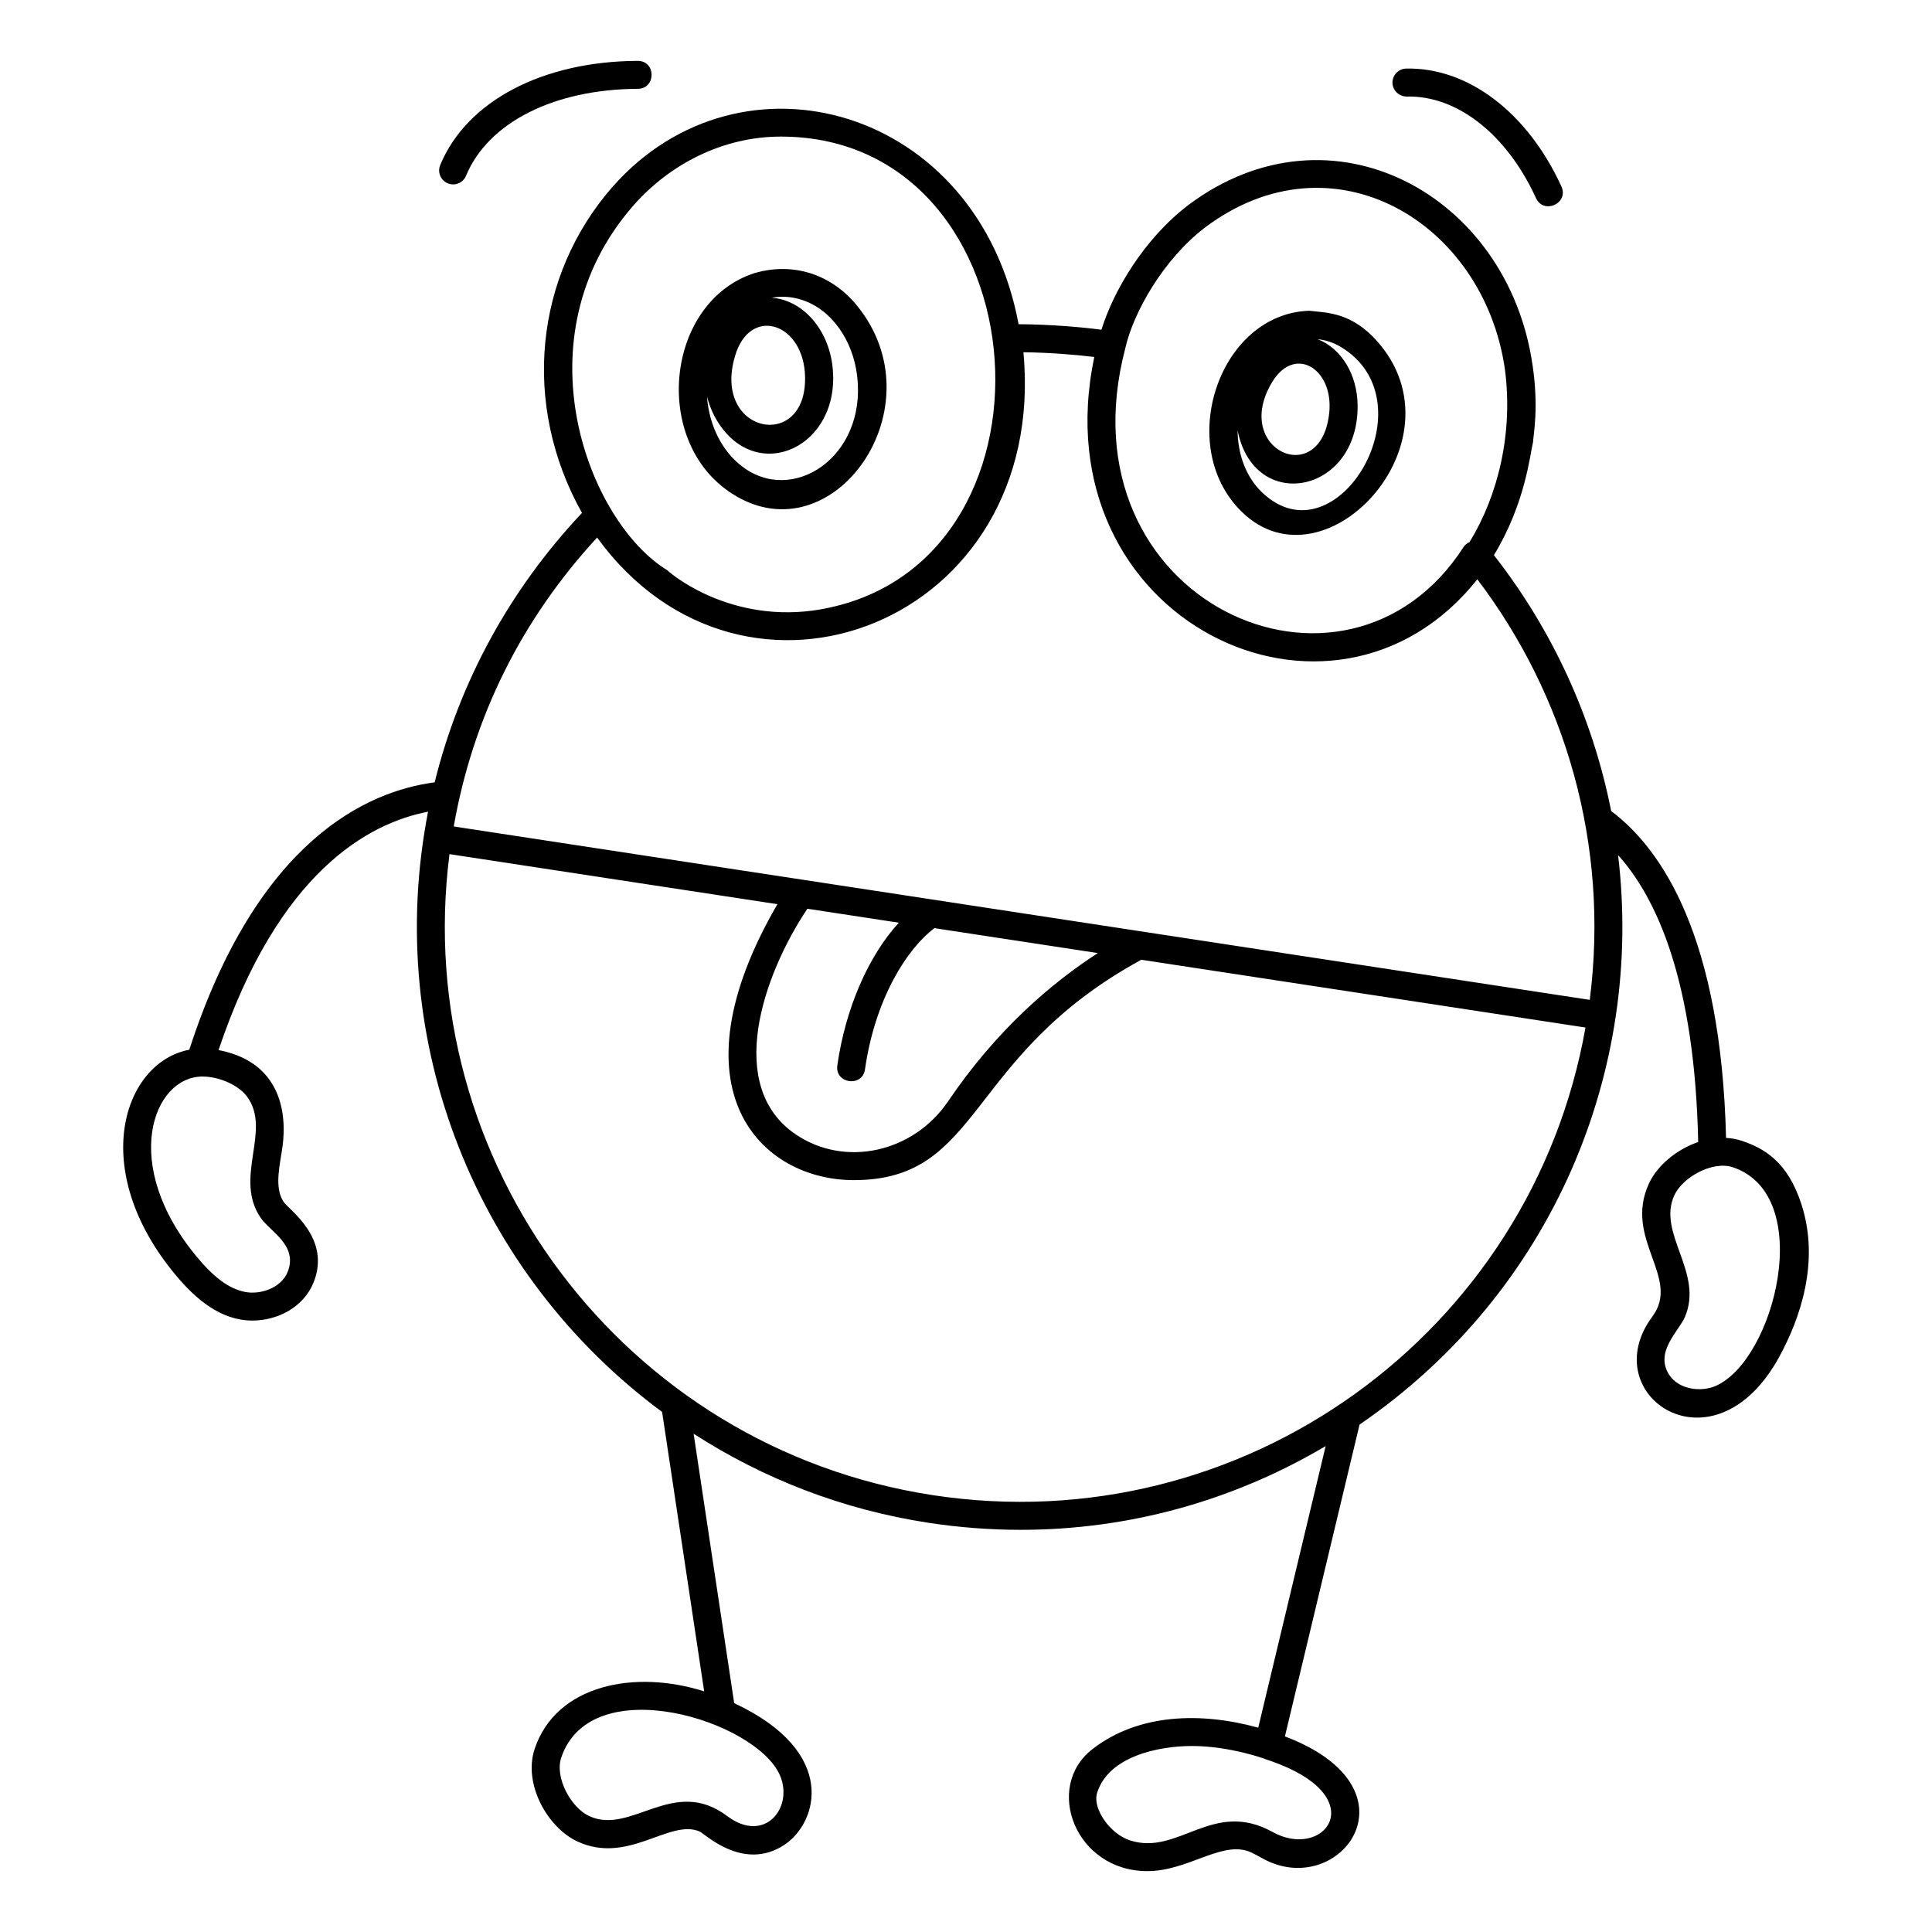 <?xml version="1.0" encoding="UTF-8"?>
<!-- Uploaded to: SVG Repo, www.svgrepo.com, Generator: SVG Repo Mixer Tools -->
<svg fill="#000000" width="800px" height="800px" version="1.1" viewBox="144 144 512 512" xmlns="http://www.w3.org/2000/svg">
 <g>
  <path d="m210.89 493.96c6.465 0 13.496-3.352 16.215-10.117 4.691-11.66-6.41-19.148-7.867-21.242-2.234-3.219-1.488-7.816-0.691-12.684-0.066-0.371 5.754-23.316-16.629-27.637 15.898-47.281 39.82-60.164 55.523-63.168-11.969 61.383 13.051 122.84 62.023 159.07l11.148 74.047c-18.398-5.859-39.172-1.77-44.895 15.156-3.18 9.41 3.438 20.949 11.25 24.598 13.516 6.316 24.488-6.094 32.465-2.609 1.344 0.586 11.523 10.656 22.371 3.574 8.902-5.812 14.539-24.637-13.234-37.594l-10.75-71.402c18.332 11.828 39.352 20.105 62.277 23.605 8.164 1.246 16.324 1.859 24.43 1.859 28.441 0 56.176-7.613 80.785-22.188l-17.863 74.625c-14.953-4.152-31.688-3.863-43.98 5.711-12.902 10.047-4.5 32.301 14.59 32.301 10.473 0 19.102-7.617 26.453-5.371 1.691 0.52 3.656 1.902 5.758 2.84 19.852 8.875 40.098-19.59 4.246-33.168l19.785-82.645c51.5-35.27 75.328-94.301 68.504-150.92 10.398 11.555 20.344 33.75 21.234 76.047-5.762 1.961-10.852 6.25-13.043 10.984-6.848 14.77 8.57 24.961 0.902 35.258-15.512 20.84 16.312 42.559 33.68 10.574 5.383-9.902 10.766-24.926 5.848-40.238-3.625-11.293-9.805-14.891-15.863-16.914-1.348-0.449-2.738-0.68-4.141-0.758-1.305-53.109-16.891-76.438-30.449-86.633-4.844-24.547-15.488-47.898-31.07-67.801 8.375-13.77 9.594-26.863 10.367-29.965 0.148-2.305 1.527-9.238-0.117-20.348h-0.004c-6.508-45.293-53.414-70.859-91.258-42.449-11.766 8.988-19.785 22.699-23 33.023-4.789-0.641-13.297-1.426-21.953-1.461-10.766-57.691-73.516-75.051-107.58-36.441-20.695 23.598-24.219 57.676-8.129 86.449-19.133 20.332-32.453 44.746-39.039 71.398-17.66 2.305-46.977 15.133-65.023 70.859-17.492 3.316-27.047 31.727-3.516 59.824 5.234 6.262 11.848 11.949 20.242 11.949zm139.78 120.47c3.758 8.594-4.019 18.344-13.984 10.824-14.223-10.684-25.43 5.215-36.574 0.008-4.754-2.223-9.18-10.141-7.367-15.512 7.922-23.395 51.598-9.789 57.926 4.68zm130.55 15.051c-15.855-8.773-24.961 6.465-37.812 2.219-5.32-1.758-9.938-8.445-8.668-12.551 3.004-9.691 16.227-12.441 25.121-12.441 10.203 0 19.785 3.547 19.414 3.461 1.07 0.367 1.891 0.613 3.781 1.359 24.242 9.574 11.645 25.461-1.836 17.953zm117.49-118.21c-3.902 1.723-9.785 0.98-12.316-2.867-4.012-6.106 2.457-11.539 4.113-15.371 5.098-11.785-7.465-22.184-2.785-32.285 2.242-4.836 10.188-9.195 15.492-7.414 22.137 7.398 11.117 51.047-4.504 57.938zm-240.75-126.45 24.246 3.703c-8.012 8.719-14.137 22.629-16.305 37.809-0.695 4.859 6.641 5.894 7.332 1.051 2.641-18.488 10.973-31.836 18.406-37.418l43.301 6.609c-12.109 7.832-26.762 20.207-39.629 39.207-9.242 13.676-27.344 17.664-40.355 8.895-18.859-12.684-8.883-42.062 3.004-59.855zm33.27 155.41c-81.801-12.484-138.56-88.246-128.11-169.88 8.18 1.25 78.504 11.98 86.902 13.266-28.621 49.281-4.383 73.129 20.258 73.129 34.145 0 29.348-32.863 76.18-58.402 12.035 1.836-43.602-6.652 117.71 17.961-14.344 81.051-90.809 136.47-172.95 123.93zm72.133-335.96c33.805-25.387 73.82-1.52 79.453 37.566 2.227 16.938-1.797 33.465-9.383 45.852-0.613 0.27-1.172 0.648-1.543 1.23-31.223 48.629-107.24 14.477-89.695-52.539 2.121-9.543 10.082-23.641 21.168-32.109zm-151.44-5.883c9.711-11.02 23.805-18.191 39.012-18.191 70.23 0 78.023 115.78 8.496 125.61-23.441 3.109-38.848-10.789-38.477-10.613-21.09-12.758-39.883-61.637-9.031-96.809zm103.3 38.957c7.492 0.098 14.625 0.746 18.773 1.258-14.625 69.961 63.387 107.06 101.51 58.91 23.273 30.684 35.062 70.207 29.797 111.46-168.75-25.754-175.98-26.859-301.06-45.953 5.121-28.992 17.887-54.715 37.996-76.57 39.016 53.863 119.66 22.656 112.98-49.105zm-217.57 191.95c4.512 0 9.605 2.301 11.836 5.344 6.602 8.98-3.731 21.559 3.664 32.195 2.453 3.527 9.895 7.238 7.074 14.25-1.719 4.269-7.328 6.164-11.504 5.25-4.078-0.895-7.906-3.691-12.406-9.07-20.672-24.688-11.777-47.969 1.336-47.969z"/>
  <path d="m513.02 165.96c0.047 2.047 1.785 3.641 3.785 3.625 13.383-0.312 26.512 10.023 34.254 26.918 2.039 4.453 8.766 1.352 6.734-3.086-8.992-19.629-24.789-31.609-41.152-31.242-2.043 0.047-3.664 1.738-3.621 3.785z"/>
  <path d="m507.52 232.91c-6.481-6.324-12.605-6.059-16.566-6.559-23.922 0.785-35.645 35.832-17.926 53.234 22.508 22.113 60.902-20.266 34.492-46.676zm-29.086 41.555c-4.113-3.941-6.414-9.871-6.461-16.418 4.356 22.109 32.051 16.926 31.809-6.617-0.062-8.059-4.262-15.098-10.594-17.539 2.152 0.219 4.207 0.891 6.106 2.027 24.262 14.512-1.082 57.484-20.859 38.547zm2.715-29.234c5.965-9.832 16.207-3.555 15.133 7.992-2.059 20.738-26.051 10.043-15.133-7.992z"/>
  <path d="m312.98 160.13c-25.277 0.121-45.324 10.703-52.32 27.617-0.781 1.891 0.117 4.059 2.008 4.84 0.465 0.191 0.941 0.281 1.414 0.281 1.453 0 2.836-0.859 3.426-2.289 5.836-14.105 23.273-22.934 45.512-23.039 4.891-0.027 4.875-7.41-0.02-7.41h-0.02z"/>
  <path d="m337.12 274.23c26.523 18.391 55.406-20.938 34.867-48.121-6.469-8.77-16.91-12.977-28.066-9.723-23.16 7.519-27.305 43.633-6.801 57.844zm33.734-32.523c3.961 21.91-15.363 35.945-29.258 26.57-5.406-3.648-9.074-10.008-10.062-17.453-0.078-0.582-0.113-1.16-0.156-1.738 0.602 2.41 1.543 4.629 2.766 6.606 10.531 16.996 32.801 6.731 30.492-14.43-1.031-9.852-7.785-17.734-16.125-18.367 1.996-0.348 3.992-0.34 5.945 0.047 8.742 1.676 14.797 9.906 16.398 18.766zm-32.039-3.441c3.871-12.953 17.352-8.984 18.465 4.25 1.668 21.516-24.84 16.934-18.465-4.25z"/>
 </g>
</svg>